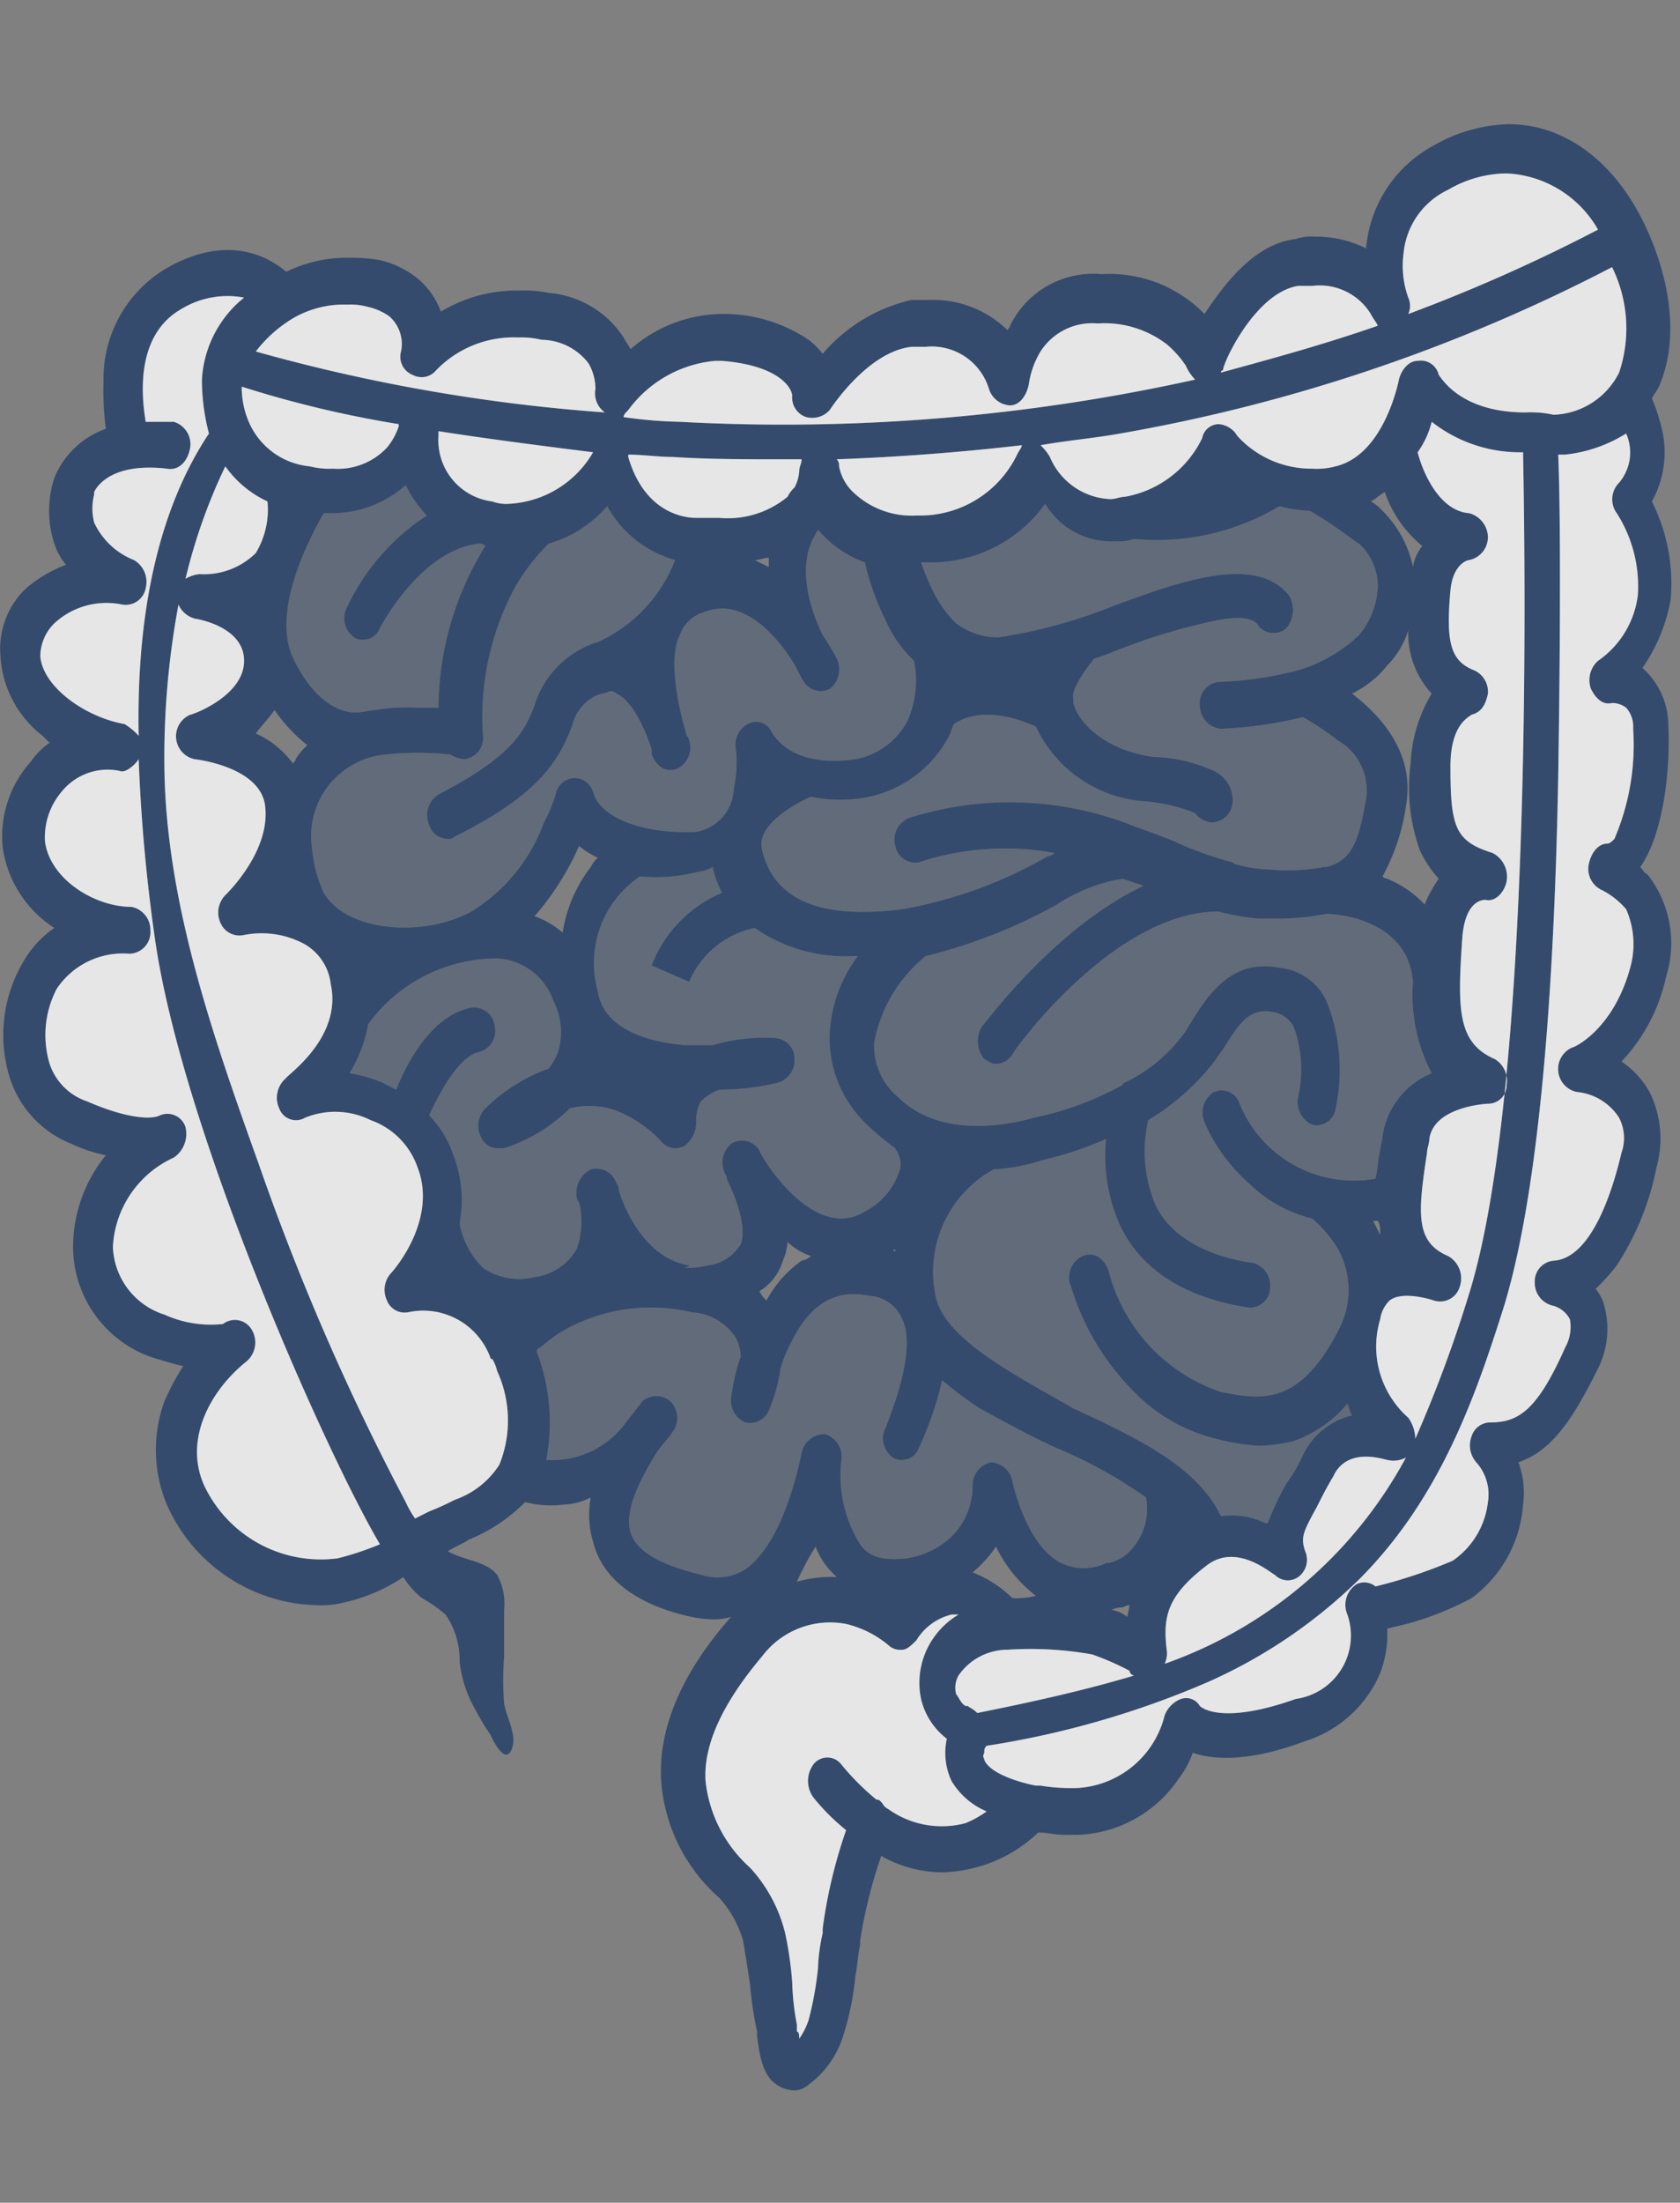 <svg id="Layer_1" data-name="Layer 1" xmlns="http://www.w3.org/2000/svg" width="71.72" height="94" viewBox="0 0 71.72 94"><rect x="0" y="0" width="71.72" height="94" fill="#808080" stroke="none"/><defs><style>.cls-1{fill:#344b6d;}.cls-2{opacity:0.4;}.cls-3{fill:#fff;opacity:0.8;isolation:isolate;}.cls-4{fill:none;}</style></defs><title>square04</title><path class="cls-1" d="M70.3,37c1-1.4,1.3-4.2,1.2-6.1a3.29,3.29,0,0,0-1-2.3l-.1-.1a7.44,7.44,0,0,0,1.2-2.9,7.82,7.82,0,0,0-.8-4.2,4.32,4.32,0,0,0,.4-3.2,8.34,8.34,0,0,0-.4-1.2c.1-.2.2-.3.3-.5,1-2.3.3-5.1-.7-7.1C69.1,6.8,67,5.3,64.7,5.3a6.77,6.77,0,0,0-3.2.9,5.51,5.51,0,0,0-2.9,4.4,4.77,4.77,0,0,0-2.2-.5,2,2,0,0,0-.8.1c-1.8.2-3.1,2-3.9,3.2a5.65,5.65,0,0,0-4.4-1.7,3.94,3.94,0,0,0-3.9,2.2c0,.1-.1.1-.1.2A4.52,4.52,0,0,0,40,12.8h-.8a7,7,0,0,0-3.8,2.3,3.39,3.39,0,0,0-.6-.6,6.52,6.52,0,0,0-3.4-1.1H31a6,6,0,0,0-3.8,1.5c-.1-.2-.2-.3-.3-.5a4.22,4.22,0,0,0-3.2-1.9,4.87,4.87,0,0,0-1.2-.1,6.27,6.27,0,0,0-3.4.9A3.27,3.27,0,0,0,18,11.8a4.09,4.09,0,0,0-1.5-.7,7.6,7.6,0,0,0-1.4-.1,5.83,5.83,0,0,0-2.6.6c-.7-.6-2.5-1.7-5.2-.1a5.47,5.47,0,0,0-2.6,4.8,12.12,12.12,0,0,0,.1,2,3.68,3.68,0,0,0-2.2,2.1,4.47,4.47,0,0,0,0,2.8,2.62,2.62,0,0,0,.5.9,5.85,5.85,0,0,0-1.7,1A3.56,3.56,0,0,0,.3,28a4.63,4.63,0,0,0,1.8,3.4l.3.3a3,3,0,0,0-.8.8A4.76,4.76,0,0,0,.4,36.2a4.91,4.91,0,0,0,2.2,3.4A4.36,4.36,0,0,0,1.3,41a6.14,6.14,0,0,0-.6,5,4.5,4.5,0,0,0,2.6,2.8,6.61,6.61,0,0,0,1.5.5,6.21,6.21,0,0,0-1.4,3.9,5,5,0,0,0,3.3,4.7s.6.2,1.4.4a10.93,10.93,0,0,0-.8,1.5,6.06,6.06,0,0,0,.1,4.4,7.18,7.18,0,0,0,6.4,4.3,3.75,3.75,0,0,0,1.1-.1,7.56,7.56,0,0,0,2.6-1.1,3.45,3.45,0,0,0,.8.9,6.07,6.07,0,0,1,1,.7,3.38,3.38,0,0,1,.6,2,5.22,5.22,0,0,0,.7,2.1,8.79,8.79,0,0,0,.6,1c.1.2.6,1.3.9.7s-.2-1.4-.3-2a13.35,13.35,0,0,1,0-2v-2a2.54,2.54,0,0,0-.3-1.5c-.5-.6-1.4-.6-2.1-1,.3-.2.6-.3.9-.5a7.21,7.21,0,0,0,2.4-1.6,4.42,4.42,0,0,0,1.7.1,2.61,2.61,0,0,0,1.1-.3,4,4,0,0,0,.1,1.9c.4,1.6,1.9,2.7,4.2,3.2a5.38,5.38,0,0,0,.8.1,2.77,2.77,0,0,0,.9-.1l-.1.1c-2,2.3-3,4.6-2.9,6.8A7.34,7.34,0,0,0,31,81a4.73,4.73,0,0,1,1,1.8c.1.6.2,1.2.3,1.9a16.21,16.21,0,0,0,.3,2v.2c.1.7.2,1.7.9,2.1a1.42,1.42,0,0,0,.6.2.9.9,0,0,0,.5-.1,4.11,4.11,0,0,0,1.7-2.3,12.29,12.29,0,0,0,.5-2.5c.1-.5.1-.9.2-1.3v-.2a21.07,21.07,0,0,1,.9-3.6,5.36,5.36,0,0,0,2.6.7,5.9,5.9,0,0,0,1.4-.2,6,6,0,0,0,2.7-1.5c.4,0,.7.1,1.1.1h.6a5.43,5.43,0,0,0,4.3-2.4,4.07,4.07,0,0,0,.6-1.1c.9.3,2.4.4,4.8-.5a5.16,5.16,0,0,0,3.2-2.9,4.66,4.66,0,0,0,.3-1.9c.4-.1.9-.2,1.5-.4a13.27,13.27,0,0,0,2.1-.9,5.43,5.43,0,0,0,2.2-4,3.72,3.72,0,0,0-.2-1.8c1.5-.5,2.4-2,3.4-4a3.77,3.77,0,0,0,.2-2.9,2.19,2.19,0,0,0-.3-.5,9,9,0,0,0,.9-1A11.82,11.82,0,0,0,71,49.8a4.49,4.49,0,0,0-.3-3.2,3.8,3.8,0,0,0-1.2-1.3,7.55,7.55,0,0,0,1.9-3.6,4.76,4.76,0,0,0-.8-4.4C70.5,37.3,70.4,37.1,70.3,37ZM63,55.2a56.74,56.74,0,0,1-2.3,6.2,1.61,1.61,0,0,0-.3-.9,4.05,4.05,0,0,1-1.2-4.2,1.4,1.4,0,0,1,.4-.8c.5-.4,1.6-.1,1.9,0a.87.87,0,0,0,1.1-.6,1.09,1.09,0,0,0-.5-1.3c-1.4-.6-1.3-1.8-.9-4.4,0-.2.1-.4.1-.6.2-1.4,2.5-1.5,2.5-1.5a.79.79,0,0,0,.8-.8,1.08,1.08,0,0,0-.5-1.1c-1.6-.7-1.6-2.1-1.4-5.1.1-1.6.8-1.7,1-1.7h0c.4.1.8-.3.9-.8a1.14,1.14,0,0,0-.6-1.2c-1.6-.5-1.8-1.1-1.8-3.7,0-1.8.8-2.1.9-2.2.4-.1.6-.4.7-.9a1,1,0,0,0-.6-1c-1-.4-1.2-1.2-1-3.4.1-1.1.7-1.3.8-1.3a1,1,0,0,0,.8-1,1.08,1.08,0,0,0-.8-1c-1.3-.1-2-1.8-2.2-2.6a3.79,3.79,0,0,0,.6-1.3h0a6.1,6.1,0,0,0,3.9,1.3C65.4,24.5,65.7,46.5,63,55.2ZM42,73.1c-.2-.2-.3-.2-.4-.3h-.1c-.2-.1-.3-.4-.4-.5a1.06,1.06,0,0,1,.1-.8,2.55,2.55,0,0,1,2.1-1.1,15,15,0,0,1,3.6.2,11.11,11.11,0,0,1,1.6.7.22.22,0,0,0,.2.2C46.7,72.1,44.5,72.6,42,73.1ZM29.7,54c-1.9-.3-2.8-2.5-3-3.2a.44.44,0,0,0-.1-.3.91.91,0,0,0-1.1-.6,1.14,1.14,0,0,0-.6,1.2.31.31,0,0,0,.1.2,3.5,3.5,0,0,1-.1,2,2.45,2.45,0,0,1-1.8,1.2,2.7,2.7,0,0,1-2.2-.4,3.51,3.51,0,0,1-1-1.9,5.34,5.34,0,0,0-.3-3,4.35,4.35,0,0,0-1-1.6c.5-1.1,1.3-2.5,2.1-2.7a.92.92,0,0,0,.7-1.1.89.89,0,0,0-1-.8c-1.6.3-2.7,2.2-3.2,3.5l-.6-.3a5.73,5.73,0,0,0-1.4-.4,6,6,0,0,0,.8-2.1,6.82,6.82,0,0,1,5.5-2.8,2.69,2.69,0,0,1,2.4,1.8,2.92,2.92,0,0,1,.2,2.2,2.51,2.51,0,0,1-.4.7A7.49,7.49,0,0,0,21,47.3a1.06,1.06,0,0,0-.2,1.2.79.79,0,0,0,.8.5h.2a7,7,0,0,0,2.8-1.7,3.42,3.42,0,0,1,2,.1,5.31,5.31,0,0,1,1.9,1.3.78.78,0,0,0,1,.2,1.23,1.23,0,0,0,.5-1,1.69,1.69,0,0,1,.2-.9,2.18,2.18,0,0,1,.8-.5,10.54,10.54,0,0,0,2.5-.3,1,1,0,0,0,.7-1,.88.88,0,0,0-.8-.9,7.93,7.93,0,0,0-2.7.3H29.5c-2.2-.2-3.5-1-3.7-2.3a4.46,4.46,0,0,1,1.8-4.9,7.25,7.25,0,0,0,2.5-.2,1.42,1.42,0,0,0,.6-.2,4.87,4.87,0,0,0,.4,1.1,5.49,5.49,0,0,0-3,3.1l1.6.7h0a3.89,3.89,0,0,1,2.8-2.3,6.78,6.78,0,0,0,4.2,1.2h.2a6,6,0,0,0-1.2,3.3A5.06,5.06,0,0,0,37.3,48a10.59,10.59,0,0,0,1.2,1c0,.1.1.1.1.2a.94.94,0,0,1,.1.7,3,3,0,0,1-1.5,1.8,1.93,1.93,0,0,1-1,.3c-1.8,0-3.4-2.6-3.5-2.9h0a.86.86,0,0,0-1.2-.3,1.06,1.06,0,0,0-.2,1.4v.1c.3.6.9,2,.6,2.8a1.91,1.91,0,0,1-1.4.9,3.4,3.4,0,0,1-1,.1C29.8,54,29.7,54,29.7,54ZM59.4,21A5.08,5.08,0,0,0,61,23.3a1.88,1.88,0,0,0-.4.9,4.74,4.74,0,0,0-1.3-2.4,1.76,1.76,0,0,0-.5-.4C59,21.3,59.2,21.1,59.4,21Zm1.5,15.3a5,5,0,0,0,.8,1.2,5.42,5.42,0,0,0-.6,1.1,4.57,4.57,0,0,0-1.6-1.1.35.35,0,0,1-.2-.1,8.84,8.84,0,0,0,1-3c.4-2.2-1-3.8-2.3-4.8a4.43,4.43,0,0,0,1.5-1.2,3.77,3.77,0,0,0,.9-1.5,3.78,3.78,0,0,0,1,2.7,6.26,6.26,0,0,0-.9,3A7.85,7.85,0,0,0,60.9,36.3Zm-13-13.2a2.2,2.2,0,0,0,.8-.1,10.21,10.21,0,0,0,6.2-1.4,5.85,5.85,0,0,0,1.3.2c.2.1.3.2.5.3.8.5,1.4,1,1.6,1.1a2.5,2.5,0,0,1,.8,1.8,3.44,3.44,0,0,1-.8,2.1,6.37,6.37,0,0,1-2.6,1.5h0a15.32,15.32,0,0,1-3.4.5.91.91,0,0,0-.8,1,1,1,0,0,0,.9,1h0a17.32,17.32,0,0,0,3.5-.5,12.65,12.65,0,0,1,1.5,1,2.46,2.46,0,0,1,1.2,2.5c-.3,1.6-.5,2.6-1.7,2.9h-.1a8.56,8.56,0,0,1-2.4.1,5.85,5.85,0,0,1-1.3-.2.35.35,0,0,1-.2-.1,15.25,15.25,0,0,1-2.5-.9c-.5-.2-1-.4-1.6-.6h0a14.26,14.26,0,0,0-9.7-.4,1,1,0,0,0-.6,1.2.87.87,0,0,0,1,.7,11.75,11.75,0,0,1,5.8-.4c-.1.1-.2.1-.4.2a19,19,0,0,1-6.1,2.2c-2.4.3-5.4.2-6-2.6-.2-1,1.4-1.9,2.1-2.2a6.12,6.12,0,0,0,2.5,0h0a5.07,5.07,0,0,0,3.4-2.6c.1-.2.1-.3.2-.5,1.2-.8,2.8-.2,3.5.1a5.55,5.55,0,0,0,4.7,3.2,7.17,7.17,0,0,1,2.1.5,1,1,0,0,0,.7.4.92.92,0,0,0,.9-1,1.35,1.35,0,0,0-.8-1.2,6.59,6.59,0,0,0-2.6-.6c-2.1-.3-3.2-1.5-3.4-2.3h0v-.2c-.1-.3.4-1.1.9-1.7.4-.1.8-.3,1.1-.4a25.27,25.27,0,0,1,4-1.2c1.4-.3,1.8,0,1.9.2a.82.82,0,0,0,1.2.1,1.21,1.21,0,0,0,.1-1.4c-1.4-1.7-4.4-.7-7.6.5a21.74,21.74,0,0,1-4.8,1.3,3,3,0,0,1-1.8-.6l-.1-.1a4.85,4.85,0,0,1-.9-1.3,10.41,10.41,0,0,1-.5-1.2h.3a6,6,0,0,0,5-2.5A3.28,3.28,0,0,0,47.9,23.1ZM15.5,30.4h0s-1.5.2-2.7-2.3c-.9-1.9.5-4.8,1.3-6.2h.3a4.72,4.72,0,0,0,3.2-1.2,5.08,5.08,0,0,0,.9,1.3,9.51,9.51,0,0,0-3.4,3.9,1,1,0,0,0,.3,1.3.6.6,0,0,0,.4.1.75.75,0,0,0,.7-.5s1.7-3.3,4.2-3.6a.37.37,0,0,1,.3.1,13.15,13.15,0,0,0-2,6.9h-.9a8.16,8.16,0,0,0-1.8.1c-.2,0-.5.1-.8.1Zm10.1,3.4a.84.84,0,0,0-.8-.6.85.85,0,0,0-.8.7,6.12,6.12,0,0,1-.5,1.2,7.44,7.44,0,0,1-3.1,3.8c-2,1.1-5.3.9-6.3-.8a5.92,5.92,0,0,1-.5-1.9,3.5,3.5,0,0,1,3.1-4,13.07,13.07,0,0,1,2.8,0,1.42,1.42,0,0,0,.6.2.91.91,0,0,0,.8-1A11.68,11.68,0,0,1,22.3,25a9.1,9.1,0,0,1,1.4-1.8,5.17,5.17,0,0,0,2.5-1.6,4.77,4.77,0,0,0,2.9,2.3,6.34,6.34,0,0,1-3.3,3.5,3.55,3.55,0,0,0-.9.4h0a4.07,4.07,0,0,0-1.8,2.3c-.4,1-.8,2.1-4.1,3.8a1.05,1.05,0,0,0-.4,1.3.84.84,0,0,0,.8.6.37.37,0,0,0,.3-.1c3.6-1.8,4.4-3.2,5-4.7a1.89,1.89,0,0,1,1-1.3c.2-.1.4-.1.6-.2a.37.37,0,0,1,.3.1c.7.3,1.3,1.7,1.5,2.4v.2c.2.5.6.8,1.1.6a1,1,0,0,0,.5-1.2.31.31,0,0,0-.1-.2c-.7-2.4-.6-3.7-.3-4.3a1.59,1.59,0,0,1,1.1-1c1.6-.6,3,1,3.7,2.1.2.3.3.6.5.9a.85.85,0,0,0,1.1.3,1.06,1.06,0,0,0,.3-1.3,10.39,10.39,0,0,0-.6-1c-1.1-2.3-.7-3.7-.3-4.3h0c0-.1.1-.1.1-.2a4.66,4.66,0,0,0,2,1.4,11.08,11.08,0,0,0,.9,2.5,5.23,5.23,0,0,0,1.2,1.7,4.18,4.18,0,0,1-.3,2.6,3.16,3.16,0,0,1-2.2,1.6c-.1,0-2.6.5-3.6-1.2a.71.71,0,0,0-1-.3,1,1,0,0,0-.5,1.1,5.56,5.56,0,0,1-.1,1.7A1.93,1.93,0,0,1,30,35.5C27.7,35.6,25.9,34.9,25.6,33.8Zm.2,2.8a1.38,1.38,0,0,0-.3.4,6.07,6.07,0,0,0-1.2,2.8,3.75,3.75,0,0,0-1.2-.7,11.73,11.73,0,0,0,1.9-3A3.51,3.51,0,0,0,25.8,36.6Zm7.3-12.4-.6-.3c.2,0,.4-.1.6-.1ZM44.2,29Zm-.5-9.6A4.6,4.6,0,0,1,39.5,22h-.1a3.61,3.61,0,0,1-2.8-1.1,2.07,2.07,0,0,1-.5-1,.37.37,0,0,0-.1-.3c2.7-.1,5.3-.3,7.9-.6C43.9,19.1,43.8,19.2,43.7,19.4Zm-9.3.7a1.73,1.73,0,0,1-.2.7,1.38,1.38,0,0,0-.3.4,4,4,0,0,1-2.9.9H30c-.5,0-2.2-.2-2.9-2.6v-.1c.6,0,1.3.1,1.9.1,1.5.1,3.1.1,4.6.1h.9C34.5,19.8,34.4,19.9,34.4,20.1Zm-8.8-.8A4.41,4.41,0,0,1,22,21.5a1.7,1.7,0,0,1-.7-.1A2.63,2.63,0,0,1,19,18.6v-.2c1.9.3,4.2.6,6.6.9Zm-8.3-1.1a2.79,2.79,0,0,1-.5.9,2.87,2.87,0,0,1-2.3.9h0a3.4,3.4,0,0,1-1-.1A3.15,3.15,0,0,1,10.9,18a3.73,3.73,0,0,1-.3-1.5,46.69,46.69,0,0,0,6.7,1.6ZM9.9,19.9a4.53,4.53,0,0,0,1.8,1.5,3.6,3.6,0,0,1-.5,2.2,3.15,3.15,0,0,1-2.4.9,1.42,1.42,0,0,0-.6.2A23.73,23.73,0,0,1,9.9,19.9ZM12,30.3a6.94,6.94,0,0,0,1.4,1.5,2.65,2.65,0,0,0-.5.6c0,.1-.1.1-.1.2a4,4,0,0,0-1.6-1.3C11.5,30.9,11.8,30.6,12,30.3ZM33.7,53.8a2.35,2.35,0,0,0,.2-.8,2.66,2.66,0,0,0,1,.6.76.76,0,0,1-.4.2A5,5,0,0,0,33,55.5a1.38,1.38,0,0,1-.3-.4A2.29,2.29,0,0,0,33.7,53.8Zm4.8-.5v.1a.1.1,0,0,1-.1-.1C38.4,53.4,38.5,53.3,38.5,53.3Zm1.7,1.9a5,5,0,0,1,2.5-5.3,7.79,7.79,0,0,0,2.1-.4,14.26,14.26,0,0,0,2.7-.9,7.2,7.2,0,0,0,.6,3.7c.9,1.9,2.8,3.1,5.5,3.5h.1a.86.86,0,0,0,.8-.8,1,1,0,0,0-.7-1.1c-2.1-.3-3.6-1.2-4.2-2.5a5.88,5.88,0,0,1-.3-3.6,10.24,10.24,0,0,0,2.9-2.6c.1-.2.3-.4.4-.6.7-1.1,1.1-1.6,2.1-1.4a1.24,1.24,0,0,1,.8.6,5.31,5.31,0,0,1,.2,3,1.07,1.07,0,0,0,.6,1.2.82.82,0,0,0,1-.7,7.84,7.84,0,0,0-.4-4.6,2.47,2.47,0,0,0-2-1.4c-2-.4-3,1.1-3.7,2.2-.1.2-.2.3-.3.5a6.82,6.82,0,0,1-2.6,2.2.1.1,0,0,0-.1.1,13.41,13.41,0,0,1-3.8,1.4c-1.4.4-4.1.8-5.8-.9a2.84,2.84,0,0,1-1-2.3,6.16,6.16,0,0,1,2.2-3.7,22.55,22.55,0,0,0,5.6-2.2,7.24,7.24,0,0,1,2.8-1.1l.9.3c-3.8,1.8-6.7,5.8-6.9,6a1.21,1.21,0,0,0,.1,1.4c.2.1.3.2.5.2a.87.87,0,0,0,.7-.4c0-.1,4.3-6.1,8.8-6.1a10.1,10.1,0,0,0,1.7.3h1a11.08,11.08,0,0,0,1.9-.2c.6,0,3.5.3,3.7,2.9a7.22,7.22,0,0,0,.8,3.9,3.43,3.43,0,0,0-2.1,2.7c0,.2-.1.4-.1.6-.1.4-.1.8-.2,1.2a5.27,5.27,0,0,1-5.8-3.2.81.81,0,0,0-1.1-.5,1.05,1.05,0,0,0-.4,1.3,7.45,7.45,0,0,0,1.9,2.6A5.8,5.8,0,0,0,56.3,52a5.42,5.42,0,0,1,1.1,1.3,3.63,3.63,0,0,1,0,3.5c-1.7,3.3-3.4,2.9-5,2.6a7.38,7.38,0,0,1-4.8-5.2c-.2-.5-.6-.8-1.1-.6a1,1,0,0,0-.5,1.3,10.79,10.79,0,0,0,2.8,4.6,7.26,7.26,0,0,0,3.4,1.9,9.47,9.47,0,0,0,1.9.3,7.84,7.84,0,0,0,1.4-.2,5.33,5.33,0,0,0,2.3-1.6c.1.2.1.4.2.5a3.14,3.14,0,0,0-2.1,1.7,6.35,6.35,0,0,1-.7,1.2,13,13,0,0,0-.8,1.7h-.1a3.31,3.31,0,0,0-1.9-.3c-1-2.1-3.5-3.3-6.3-4.6C43.5,58.6,40.5,57.1,40.2,55.2Zm19-2.7v.2l-.3-.6h.2A.76.76,0,0,1,59.2,52.5ZM43.5,68.2a5,5,0,0,0-1.7-1.1,5.24,5.24,0,0,0,1-1.1,5.85,5.85,0,0,0,1.7,2.1A3.4,3.4,0,0,1,43.5,68.2Zm4.2.5c.1,0,.2-.1.4-.1s.2-.1.4-.1a4.33,4.33,0,0,1-.1.5A1.33,1.33,0,0,0,47.7,68.7Zm2.4,1.8h0c-.2-1.5,0-2.4,1.7-3.7,1.3-1,2.8.4,2.9.4a.77.77,0,0,0,1,.1.91.91,0,0,0,.3-1.1c-.2-.6-.1-.8.5-1.9.2-.4.4-.8.7-1.3.6-1.3,2.2-.7,2.3-.7a1.13,1.13,0,0,0,.8-.1A18.76,18.76,0,0,1,50,71,1.09,1.09,0,0,0,50.1,70.5ZM65.4,17.6c-2.8,0-3.6-1.5-3.7-1.6a.78.78,0,0,0-.9-.6c-.4,0-.7.4-.8.8,0,0-.6,3.2-2.7,3.7a3.08,3.08,0,0,1-1,.1,4.27,4.27,0,0,1-3.2-1.4,1,1,0,0,0-.8-.5.73.73,0,0,0-.7.6,4.54,4.54,0,0,1-3.3,2.5c-.2,0-.4.1-.6.1a2.93,2.93,0,0,1-2.6-1.8,2.18,2.18,0,0,0-.4-.5c1.1-.2,2.3-.3,3.4-.5a72.34,72.34,0,0,0,21-7.1,5.91,5.91,0,0,1,.3,4.5,3.25,3.25,0,0,1-2.8,1.8A4.48,4.48,0,0,0,65.4,17.6Zm-5.2-6.8a3.34,3.34,0,0,1,1.9-2.7,5,5,0,0,1,2.5-.7,4.74,4.74,0,0,1,3.9,2.4,71.71,71.71,0,0,1-8.1,3.6.85.85,0,0,0,0-.7h0A4,4,0,0,1,60.2,10.8Zm-4.5,1.4h.6a2.56,2.56,0,0,1,2.5,1.2h0c.1.2.2.3.3.5-2.3.8-4.5,1.4-6.7,2a.1.1,0,0,1,.1-.1C52.4,15.7,53.8,12.5,55.7,12.2ZM27.1,17.5a5.18,5.18,0,0,1,3.7-2.1h.3c2.5.2,3,1.2,3,1.5a.87.87,0,0,0,.6.9,1,1,0,0,0,1-.3s1.6-2.5,3.5-2.7h.6a2.55,2.55,0,0,1,2.7,1.8,1,1,0,0,0,.9.7c.4,0,.7-.4.8-.9a3.73,3.73,0,0,1,.5-1.4,2.62,2.62,0,0,1,2.4-1.2h.1a4.37,4.37,0,0,1,2.9.9,4.42,4.42,0,0,1,.8.9,2.09,2.09,0,0,0,.4.6,81.37,81.37,0,0,1-22,1.8,19.42,19.42,0,0,1-2.4-.2C26.9,17.7,27,17.6,27.1,17.5ZM16,13.1a2.52,2.52,0,0,1,.9.4,1.57,1.57,0,0,1,.5,1.5.83.83,0,0,0,.5,1,.8.8,0,0,0,1-.2,4.61,4.61,0,0,1,3.5-1.4,3.75,3.75,0,0,1,1,.1,2.56,2.56,0,0,1,2,1,2.17,2.17,0,0,1,.3,1.1,1,1,0,0,0,.4,1A74.89,74.89,0,0,1,11.2,15a5.71,5.71,0,0,1,1.4-1.3,4.3,4.3,0,0,1,2.5-.7A2.77,2.77,0,0,1,16,13.1ZM2,28a2,2,0,0,1,.6-1.4,3.28,3.28,0,0,1,2.9-.8.87.87,0,0,0,1-.7A1.08,1.08,0,0,0,6,23.9a3.14,3.14,0,0,1-1.7-1.6,2.44,2.44,0,0,1,0-1.2V21s.5-1.3,3.1-1c.5.1.9-.3,1-.9A1,1,0,0,0,7.7,18H6.5c-.2-1.2-.4-3.7,1.5-4.8a3.8,3.8,0,0,1,2.7-.5,4.83,4.83,0,0,0-1.8,3.5,9,9,0,0,0,.3,2.3c-2.2,3.3-3.1,7.8-3,12.9a2.65,2.65,0,0,0-.6-.5h0C3.9,30.6,2.1,29.3,2,28ZM14.7,66.5A5.51,5.51,0,0,1,9,63.4c-.9-2,.3-4.1,1.8-5.3h0a1.06,1.06,0,0,0,.2-1.4.83.83,0,0,0-1.2-.2,4.81,4.81,0,0,1-2.5-.4,3.15,3.15,0,0,1-2.2-2.9,4.43,4.43,0,0,1,2.6-3.8,1.23,1.23,0,0,0,.5-1.3.81.81,0,0,0-1.1-.5h0c-.4.2-1.5.1-3.1-.6a2.53,2.53,0,0,1-1.6-1.6,4.26,4.26,0,0,1,.3-3.2,3.39,3.39,0,0,1,3.1-1.5.92.92,0,0,0,.9-1,1,1,0,0,0-.8-1c-1.6,0-3.5-1.2-3.7-2.8a3,3,0,0,1,.7-2.1,2.52,2.52,0,0,1,2.5-.9c.2.1.6-.2.8-.5a73.34,73.34,0,0,0,.7,7.7c1.2,8.3,7.4,22.1,9.6,25.8A12.67,12.67,0,0,1,14.7,66.5Zm5-2.5a11.73,11.73,0,0,1-1.1.5l-.6.3a4.35,4.35,0,0,1-.4-.7,104.11,104.11,0,0,1-6.3-14.5c-1.9-5.3-3.9-11-4-16.7a35.47,35.47,0,0,1,.6-7.1,1.06,1.06,0,0,0,.7.6s2.1.3,2.1,1.8-2.2,2.3-2.3,2.3a1,1,0,0,0,.2,1.9s2.8.3,3,2-1.2,3.3-1.7,3.8a1.06,1.06,0,0,0-.2,1.2.88.88,0,0,0,1,.5,3.86,3.86,0,0,1,2.6.4A2.26,2.26,0,0,1,14.4,42c.5,2.3-1.9,3.9-1.9,4a1.09,1.09,0,0,0-.3,1.3.76.76,0,0,0,1.1.4,3.39,3.39,0,0,1,2.8.1,3.27,3.27,0,0,1,2,2c.9,2.3-1.1,4.5-1.1,4.5a1.06,1.06,0,0,0-.2,1.2.81.81,0,0,0,.9.5,3.05,3.05,0,0,1,3.5,1.9.1.1,0,0,0,.1.1,1.69,1.69,0,0,1,.2.5,5.05,5.05,0,0,1,.1,4A3.67,3.67,0,0,1,19.7,64Zm10.5,3.2h0c-1.2-.3-2.7-.8-3-1.8s.5-2.4,1.1-3.4c.2-.3.5-.6.7-.9a1,1,0,0,0-.1-1.3.91.91,0,0,0-1.2,0s-.3.4-.7.9a3.87,3.87,0,0,1-3.4,1.6,8.42,8.42,0,0,0-.4-4.6h0v-.1c.3-.2.6-.5,1.1-.8a7.57,7.57,0,0,1,5-.9,4.33,4.33,0,0,1,.5.1,2.41,2.41,0,0,1,1.9,1.1,1.88,1.88,0,0,1,.2.8,8.13,8.13,0,0,0-.4,1.7,1,1,0,0,0,.6,1.1.88.88,0,0,0,1-.5,7,7,0,0,0,.5-1.8,6.12,6.12,0,0,1,.5-1.2c.8-1.6,1.9-2.2,3.3-1.9a1.62,1.62,0,0,1,1.4,1c.6,1.3-.4,3.8-.7,4.6a1,1,0,0,0,.3,1.3.6.6,0,0,0,.4.1.75.75,0,0,0,.7-.5,14.19,14.19,0,0,0,1-2.9h0a16.67,16.67,0,0,0,1.6,1.2c1.1.6,2.2,1.2,3.3,1.7a19.67,19.67,0,0,1,3.8,2.1,2.55,2.55,0,0,1-.6,2.2,1.79,1.79,0,0,1-1,.6h-.1a2.21,2.21,0,0,1-2.1-.1c-1.4-.9-1.9-3.4-1.9-3.4a1,1,0,0,0-.9-.8,1,1,0,0,0-.8,1,3,3,0,0,1-1.3,2.5,3.67,3.67,0,0,1-1.5.6h0c-.9.1-1.6,0-2-.6a5.55,5.55,0,0,1-.8-3.6,1,1,0,0,0-.7-1.1,1,1,0,0,0-1,.8c-.5,2.4-1.3,4.1-2.3,4.9A2.24,2.24,0,0,1,30.2,67.2ZM35.1,66a3.17,3.17,0,0,0,.8,1.2l.1.1a5.24,5.24,0,0,0-1.7.2A10.93,10.93,0,0,1,35.1,66Zm6.4,11.8a3.93,3.93,0,0,1-3.3-.6c-.2-.1-.2-.2-.3-.3s-.1-.1-.2-.1a10.61,10.61,0,0,1-1.5-1.5.75.75,0,0,0-1.2,0,1.2,1.2,0,0,0,0,1.4,9.16,9.16,0,0,0,1.4,1.4,21.34,21.34,0,0,0-1,4.2v.2a7.72,7.72,0,0,0-.2,1.5,14.34,14.34,0,0,1-.4,2.2,3,3,0,0,1-.4.8c0-.1,0-.3-.1-.3v-.3a11,11,0,0,1-.2-1.8,15.17,15.17,0,0,0-.3-2.1,6.37,6.37,0,0,0-1.5-2.8h0A5.79,5.79,0,0,1,30.4,76c-.1-1.6.8-3.4,2.4-5.3a3.64,3.64,0,0,1,3.6-1.4,4.42,4.42,0,0,1,1.8.9.73.73,0,0,0,.6.2c.2,0,.4-.2.6-.4a2.43,2.43,0,0,1,1.5-1.1h.3A3.45,3.45,0,0,0,40,70.1a3.36,3.36,0,0,0-.4,2.4,3,3,0,0,0,1.1,1.7,2.82,2.82,0,0,0,.2,1.8,3.18,3.18,0,0,0,1.5,1.3A4.38,4.38,0,0,1,41.5,77.8ZM69.9,41.2c-.7,2.7-2.4,3.5-2.5,3.5a1,1,0,0,0-.6,1,1,1,0,0,0,.8.9,2.4,2.4,0,0,1,1.8,1.1,1.89,1.89,0,0,1,.1,1.5c-.4,1.7-1.3,4.5-2.9,4.6a.88.88,0,0,0-.8.9,1,1,0,0,0,.7,1,1.16,1.16,0,0,1,.8.6,1.8,1.8,0,0,1-.2,1.2c-1.2,2.7-2,3.2-3.2,3.2a.84.84,0,0,0-.8.6,1.09,1.09,0,0,0,.2,1.1,2.05,2.05,0,0,1,.5,1.7,3.52,3.52,0,0,1-1.5,2.5A21.23,21.23,0,0,1,59,67.7a.75.75,0,0,0-.8-.1,1.05,1.05,0,0,0-.4,1.3,2.73,2.73,0,0,1-2.2,3.6c-3.1,1.1-4,.4-4.1.3a.67.67,0,0,0-.8-.3,1.21,1.21,0,0,0-.7.7,4.08,4.08,0,0,1-3.7,3.1,8.08,8.08,0,0,1-1.6-.1h-.2c-1-.2-2-.6-2.2-1.1,0-.1-.1-.1,0-.3v-.1a.31.31,0,0,1,.1-.2,38.68,38.68,0,0,0,9.4-2.7,21.88,21.88,0,0,0,6.5-4.4c3.5-3.5,5-7.9,6.2-11.7,1.3-4.3,2.1-11.8,2.3-22.5.1-6.2.1-11.6,0-13.8h.3a6.13,6.13,0,0,0,2.6-.9,2,2,0,0,1-.3,2.1,1,1,0,0,0-.1,1.3,5.79,5.79,0,0,1,.9,3.5,4,4,0,0,1-1.7,2.8,1.1,1.1,0,0,0-.3,1.2c.2.4.5.7.9.6a1,1,0,0,1,.6.2,1.22,1.22,0,0,1,.3.9,10.19,10.19,0,0,1-.8,4.7c-.1.1-.2.2-.3.2-.4,0-.7.4-.8.9a1,1,0,0,0,.6,1.1,3.4,3.4,0,0,1,1,.8A3.69,3.69,0,0,1,69.9,41.2Z" transform="translate(-0.28)"/><g class="cls-2"><path class="cls-1" d="M29.7,54c-1.9-.3-2.8-2.5-3-3.2a.44.44,0,0,0-.1-.3.91.91,0,0,0-1.1-.6,1.14,1.14,0,0,0-.6,1.2.31.31,0,0,0,.1.2,3.5,3.5,0,0,1-.1,2,2.45,2.45,0,0,1-1.8,1.2,2.7,2.7,0,0,1-2.2-.4,3.51,3.51,0,0,1-1-1.9,5.34,5.34,0,0,0-.3-3,4.35,4.35,0,0,0-1-1.6c.5-1.1,1.3-2.5,2.1-2.7a.92.92,0,0,0,.7-1.1.89.89,0,0,0-1-.8c-1.6.3-2.7,2.2-3.2,3.5l-.6-.3a5.73,5.73,0,0,0-1.4-.4,6,6,0,0,0,.8-2.1,6.82,6.82,0,0,1,5.5-2.8,2.69,2.69,0,0,1,2.4,1.8,2.92,2.92,0,0,1,.2,2.2,2.51,2.51,0,0,1-.4.7A7.49,7.49,0,0,0,21,47.3a1.06,1.06,0,0,0-.2,1.2.79.79,0,0,0,.8.5h.2a7,7,0,0,0,2.8-1.7,3.42,3.42,0,0,1,2,.1,5.31,5.31,0,0,1,1.9,1.3.78.78,0,0,0,1,.2,1.23,1.23,0,0,0,.5-1,1.69,1.69,0,0,1,.2-.9,2.18,2.18,0,0,1,.8-.5,10.54,10.54,0,0,0,2.5-.3,1,1,0,0,0,.7-1,.88.88,0,0,0-.8-.9,7.93,7.93,0,0,0-2.7.3H29.5c-2.2-.2-3.5-1-3.7-2.3a4.46,4.46,0,0,1,1.8-4.9,7.25,7.25,0,0,0,2.5-.2,1.42,1.42,0,0,0,.6-.2,4.87,4.87,0,0,0,.4,1.1,5.49,5.49,0,0,0-3,3.1l1.6.7h0a3.89,3.89,0,0,1,2.8-2.3,6.78,6.78,0,0,0,4.2,1.2h.2a6,6,0,0,0-1.2,3.3A5.06,5.06,0,0,0,37.3,48a10.59,10.59,0,0,0,1.2,1c0,.1.1.1.1.2a.94.94,0,0,1,.1.7,3,3,0,0,1-1.5,1.8,1.93,1.93,0,0,1-1,.3c-1.8,0-3.4-2.6-3.5-2.9h0a.86.86,0,0,0-1.2-.3,1.06,1.06,0,0,0-.2,1.4v.1c.3.6.9,2,.6,2.8a1.91,1.91,0,0,1-1.4.9,3.4,3.4,0,0,1-1,.1C29.8,54,29.7,54,29.7,54Z" transform="translate(-0.28)"/><path class="cls-1" d="M47.9,23.1a2.2,2.2,0,0,0,.8-.1,10.21,10.21,0,0,0,6.2-1.4,5.85,5.85,0,0,0,1.3.2c.2.1.3.2.5.3.8.5,1.4,1,1.6,1.1a2.5,2.5,0,0,1,.8,1.8,3.44,3.44,0,0,1-.8,2.1,6.37,6.37,0,0,1-2.6,1.5h0a15.32,15.32,0,0,1-3.4.5.91.91,0,0,0-.8,1,1,1,0,0,0,.9,1h0a17.32,17.32,0,0,0,3.5-.5,12.65,12.65,0,0,1,1.5,1,2.46,2.46,0,0,1,1.2,2.5c-.3,1.6-.5,2.6-1.7,2.9h-.1a8.56,8.56,0,0,1-2.4.1,5.85,5.85,0,0,1-1.3-.2.35.35,0,0,1-.2-.1,15.25,15.25,0,0,1-2.5-.9c-.5-.2-1-.4-1.6-.6h0a14.26,14.26,0,0,0-9.7-.4,1,1,0,0,0-.6,1.2.87.87,0,0,0,1,.7,11.75,11.75,0,0,1,5.8-.4c-.1.1-.2.1-.4.2a19,19,0,0,1-6.1,2.2c-2.4.3-5.4.2-6-2.6-.2-1,1.4-1.9,2.1-2.2a6.12,6.12,0,0,0,2.5,0h0a5.07,5.07,0,0,0,3.4-2.6c.1-.2.1-.3.2-.5,1.2-.8,2.8-.2,3.5.1a5.55,5.55,0,0,0,4.7,3.2,7.17,7.17,0,0,1,2.1.5,1,1,0,0,0,.7.4.92.92,0,0,0,.9-1,1.35,1.35,0,0,0-.8-1.2,6.59,6.59,0,0,0-2.6-.6c-2.1-.3-3.2-1.5-3.4-2.3h0v-.2c-.1-.3.4-1.1.9-1.7.4-.1.8-.3,1.1-.4a25.27,25.27,0,0,1,4-1.2c1.4-.3,1.8,0,1.9.2a.82.82,0,0,0,1.2.1,1.21,1.21,0,0,0,.1-1.4c-1.4-1.7-4.4-.7-7.6.5a21.74,21.74,0,0,1-4.8,1.3,3,3,0,0,1-1.8-.6l-.1-.1a4.85,4.85,0,0,1-.9-1.3,10.41,10.41,0,0,1-.5-1.2h.3a6,6,0,0,0,5-2.5A3.28,3.28,0,0,0,47.9,23.1Z" transform="translate(-0.28)"/><path class="cls-1" d="M15.5,30.4h0s-1.5.2-2.7-2.3c-.9-1.9.5-4.8,1.3-6.2h.3a4.72,4.72,0,0,0,3.2-1.2,5.08,5.08,0,0,0,.9,1.3,9.51,9.51,0,0,0-3.4,3.9,1,1,0,0,0,.3,1.3.6.6,0,0,0,.4.1.75.75,0,0,0,.7-.5s1.7-3.3,4.2-3.6a.37.37,0,0,1,.3.1,13.15,13.15,0,0,0-2,6.9h-.9a8.16,8.16,0,0,0-1.8.1c-.2,0-.5.1-.8.1Z" transform="translate(-0.28)"/><path class="cls-1" d="M25.6,33.8a.84.84,0,0,0-.8-.6.85.85,0,0,0-.8.7,6.12,6.12,0,0,1-.5,1.2,7.44,7.44,0,0,1-3.1,3.8c-2,1.1-5.3.9-6.3-.8a5.92,5.92,0,0,1-.5-1.9,3.5,3.5,0,0,1,3.1-4,13.07,13.07,0,0,1,2.8,0,1.42,1.42,0,0,0,.6.2.91.91,0,0,0,.8-1A11.68,11.68,0,0,1,22.3,25a9.1,9.1,0,0,1,1.4-1.8,5.17,5.17,0,0,0,2.5-1.6,4.77,4.77,0,0,0,2.9,2.3,6.34,6.34,0,0,1-3.3,3.5,3.55,3.55,0,0,0-.9.4h0a4.07,4.07,0,0,0-1.8,2.3c-.4,1-.8,2.1-4.1,3.8a1.05,1.05,0,0,0-.4,1.3.84.84,0,0,0,.8.6.37.37,0,0,0,.3-.1c3.6-1.8,4.4-3.2,5-4.7a1.89,1.89,0,0,1,1-1.3c.2-.1.4-.1.6-.2a.37.37,0,0,1,.3.1c.7.3,1.3,1.7,1.5,2.4v.2c.2.5.6.8,1.1.6a1,1,0,0,0,.5-1.2.31.31,0,0,0-.1-.2c-.7-2.4-.6-3.7-.3-4.3a1.59,1.59,0,0,1,1.1-1c1.6-.6,3,1,3.7,2.1.2.3.3.6.5.9a.85.85,0,0,0,1.1.3,1.06,1.06,0,0,0,.3-1.3,10.39,10.39,0,0,0-.6-1c-1.1-2.3-.7-3.7-.3-4.3h0c0-.1.1-.1.1-.2a4.66,4.66,0,0,0,2,1.4,11.08,11.08,0,0,0,.9,2.5,5.23,5.23,0,0,0,1.2,1.7,4.18,4.18,0,0,1-.3,2.6,3.16,3.16,0,0,1-2.2,1.6c-.1,0-2.6.5-3.6-1.2a.71.71,0,0,0-1-.3,1,1,0,0,0-.5,1.1,5.56,5.56,0,0,1-.1,1.7A1.93,1.93,0,0,1,30,35.5C27.7,35.6,25.9,34.9,25.6,33.8Z" transform="translate(-0.28)"/><path class="cls-1" d="M40.2,55.2a5,5,0,0,1,2.5-5.3,7.79,7.79,0,0,0,2.1-.4,14.26,14.26,0,0,0,2.7-.9,7.2,7.2,0,0,0,.6,3.7c.9,1.9,2.8,3.1,5.5,3.5h.1a.86.86,0,0,0,.8-.8,1,1,0,0,0-.7-1.1c-2.1-.3-3.6-1.2-4.2-2.5a5.88,5.88,0,0,1-.3-3.6,10.24,10.24,0,0,0,2.9-2.6c.1-.2.3-.4.4-.6.7-1.1,1.1-1.6,2.1-1.4a1.24,1.24,0,0,1,.8.6,5.31,5.31,0,0,1,.2,3,1.07,1.07,0,0,0,.6,1.2.82.82,0,0,0,1-.7,7.84,7.84,0,0,0-.4-4.6,2.47,2.47,0,0,0-2-1.4c-2-.4-3,1.1-3.7,2.2-.1.2-.2.3-.3.5a6.82,6.82,0,0,1-2.6,2.2.1.1,0,0,0-.1.1,13.41,13.41,0,0,1-3.8,1.4c-1.4.4-4.1.8-5.8-.9a2.84,2.84,0,0,1-1-2.3,6.16,6.16,0,0,1,2.2-3.7,22.55,22.55,0,0,0,5.6-2.2,7.24,7.24,0,0,1,2.8-1.1l.9.3c-3.8,1.8-6.7,5.8-6.9,6a1.21,1.21,0,0,0,.1,1.4c.2.1.3.2.5.2a.87.87,0,0,0,.7-.4c0-.1,4.3-6.1,8.8-6.1a10.1,10.1,0,0,0,1.7.3h1a11.08,11.08,0,0,0,1.9-.2c.6,0,3.5.3,3.7,2.9a7.22,7.22,0,0,0,.8,3.9,3.43,3.43,0,0,0-2.1,2.7c0,.2-.1.4-.1.6-.1.4-.1.8-.2,1.2a5.27,5.27,0,0,1-5.8-3.2.81.81,0,0,0-1.1-.5,1.05,1.05,0,0,0-.4,1.3,7.45,7.45,0,0,0,1.9,2.6A5.8,5.8,0,0,0,56.3,52a5.42,5.42,0,0,1,1.1,1.3,3.63,3.63,0,0,1,0,3.5c-1.7,3.3-3.4,2.9-5,2.6a7.38,7.38,0,0,1-4.8-5.2c-.2-.5-.6-.8-1.1-.6a1,1,0,0,0-.5,1.3,10.79,10.79,0,0,0,2.8,4.6,7.26,7.26,0,0,0,3.4,1.9,9.47,9.47,0,0,0,1.9.3,7.84,7.84,0,0,0,1.4-.2,5.33,5.33,0,0,0,2.3-1.6c.1.2.1.4.2.5a3.14,3.14,0,0,0-2.1,1.7,6.35,6.35,0,0,1-.7,1.2,13,13,0,0,0-.8,1.7h-.1a3.31,3.31,0,0,0-1.9-.3c-1-2.1-3.5-3.3-6.3-4.6C43.5,58.6,40.5,57.1,40.2,55.2Z" transform="translate(-0.28)"/><path class="cls-1" d="M30.2,67.2h0c-1.2-.3-2.7-.8-3-1.8s.5-2.4,1.1-3.4c.2-.3.5-.6.7-.9a1,1,0,0,0-.1-1.3.91.91,0,0,0-1.2,0s-.3.4-.7.9a3.87,3.87,0,0,1-3.4,1.6,8.42,8.42,0,0,0-.4-4.6h0v-.1c.3-.2.6-.5,1.1-.8a7.57,7.57,0,0,1,5-.9,4.33,4.33,0,0,1,.5.1,2.41,2.41,0,0,1,1.9,1.1,1.88,1.88,0,0,1,.2.8,8.13,8.13,0,0,0-.4,1.7,1,1,0,0,0,.6,1.1.88.88,0,0,0,1-.5,7,7,0,0,0,.5-1.8,6.12,6.12,0,0,1,.5-1.2c.8-1.6,1.9-2.2,3.3-1.9a1.62,1.62,0,0,1,1.4,1c.6,1.3-.4,3.8-.7,4.6a1,1,0,0,0,.3,1.3.6.6,0,0,0,.4.1.75.75,0,0,0,.7-.5,14.19,14.19,0,0,0,1-2.9h0a16.67,16.67,0,0,0,1.6,1.2c1.1.6,2.2,1.2,3.3,1.7a19.67,19.67,0,0,1,3.8,2.1,2.55,2.55,0,0,1-.6,2.2,1.79,1.79,0,0,1-1,.6h-.1a2.21,2.21,0,0,1-2.1-.1c-1.4-.9-1.9-3.4-1.9-3.4a1,1,0,0,0-.9-.8,1,1,0,0,0-.8,1,3,3,0,0,1-1.3,2.5,3.67,3.67,0,0,1-1.5.6h0c-.9.1-1.6,0-2-.6a5.55,5.55,0,0,1-.8-3.6,1,1,0,0,0-.7-1.1,1,1,0,0,0-1,.8c-.5,2.4-1.3,4.1-2.3,4.9A2.24,2.24,0,0,1,30.2,67.2Z" transform="translate(-0.28)"/></g><path class="cls-3" d="M63,55.2a56.74,56.74,0,0,1-2.3,6.2,1.61,1.61,0,0,0-.3-.9,4.05,4.05,0,0,1-1.2-4.2,1.4,1.4,0,0,1,.4-.8c.5-.4,1.6-.1,1.9,0a.87.87,0,0,0,1.1-.6,1.09,1.09,0,0,0-.5-1.3c-1.4-.6-1.3-1.8-.9-4.4,0-.2.1-.4.1-.6.2-1.4,2.5-1.5,2.5-1.5a.79.79,0,0,0,.8-.8,1.08,1.08,0,0,0-.5-1.1c-1.6-.7-1.6-2.1-1.4-5.1.1-1.6.8-1.7,1-1.7h0c.4.1.8-.3.9-.8a1.14,1.14,0,0,0-.6-1.2c-1.6-.5-1.8-1.1-1.8-3.7,0-1.8.8-2.1.9-2.2.4-.1.6-.4.7-.9a1,1,0,0,0-.6-1c-1-.4-1.2-1.2-1-3.4.1-1.1.7-1.3.8-1.3a1,1,0,0,0,.8-1,1.08,1.08,0,0,0-.8-1c-1.3-.1-2-1.8-2.2-2.6a3.79,3.79,0,0,0,.6-1.3h0a6.1,6.1,0,0,0,3.9,1.3C65.4,24.5,65.7,46.5,63,55.2Z" transform="translate(-0.28)"/><path class="cls-3" d="M42,73.1c-.2-.2-.3-.2-.4-.3h-.1c-.2-.1-.3-.4-.4-.5a1.06,1.06,0,0,1,.1-.8,2.55,2.55,0,0,1,2.1-1.1,15,15,0,0,1,3.6.2,11.11,11.11,0,0,1,1.6.7.22.22,0,0,0,.2.2C46.7,72.1,44.5,72.6,42,73.1Z" transform="translate(-0.28)"/><path class="cls-3" d="M43.7,19.4A4.6,4.6,0,0,1,39.5,22h-.1a3.61,3.61,0,0,1-2.8-1.1,2.07,2.07,0,0,1-.5-1,.37.37,0,0,0-.1-.3c2.7-.1,5.3-.3,7.9-.6C43.9,19.1,43.8,19.2,43.7,19.4Z" transform="translate(-0.28)"/><path class="cls-3" d="M34.4,20.1a1.73,1.73,0,0,1-.2.7,1.38,1.38,0,0,0-.3.4,4,4,0,0,1-2.9.9H30c-.5,0-2.2-.2-2.9-2.6v-.1c.6,0,1.3.1,1.9.1,1.5.1,3.1.1,4.6.1h.9C34.5,19.8,34.4,19.9,34.4,20.1Z" transform="translate(-0.28)"/><path class="cls-3" d="M25.6,19.3A4.41,4.41,0,0,1,22,21.5a1.7,1.7,0,0,1-.7-.1A2.63,2.63,0,0,1,19,18.6v-.2c1.9.3,4.2.6,6.6.9Z" transform="translate(-0.28)"/><path class="cls-3" d="M17.3,18.2a2.79,2.79,0,0,1-.5.9,2.87,2.87,0,0,1-2.3.9h0a3.4,3.4,0,0,1-1-.1A3.15,3.15,0,0,1,10.9,18a3.73,3.73,0,0,1-.3-1.5,46.69,46.69,0,0,0,6.7,1.6Z" transform="translate(-0.28)"/><path class="cls-3" d="M9.9,19.9a4.53,4.53,0,0,0,1.8,1.5,3.6,3.6,0,0,1-.5,2.2,3.15,3.15,0,0,1-2.4.9,1.42,1.42,0,0,0-.6.2A23.73,23.73,0,0,1,9.9,19.9Z" transform="translate(-0.28)"/><path class="cls-3" d="M50.1,70.5h0c-.2-1.5,0-2.4,1.7-3.7,1.3-1,2.8.4,2.9.4a.77.77,0,0,0,1,.1.91.91,0,0,0,.3-1.1c-.2-.6-.1-.8.5-1.9.2-.4.4-.8.7-1.3.6-1.3,2.2-.7,2.3-.7a1.13,1.13,0,0,0,.8-.1A18.76,18.76,0,0,1,50,71,1.09,1.09,0,0,0,50.1,70.5Z" transform="translate(-0.28)"/><path class="cls-3" d="M65.4,17.6c-2.8,0-3.6-1.5-3.7-1.6a.78.78,0,0,0-.9-.6c-.4,0-.7.4-.8.8,0,0-.6,3.2-2.7,3.7a3.08,3.08,0,0,1-1,.1,4.27,4.27,0,0,1-3.2-1.4,1,1,0,0,0-.8-.5.73.73,0,0,0-.7.6,4.54,4.54,0,0,1-3.3,2.5c-.2,0-.4.1-.6.1a2.93,2.93,0,0,1-2.6-1.8,2.18,2.18,0,0,0-.4-.5c1.1-.2,2.3-.3,3.4-.5a72.34,72.34,0,0,0,21-7.1,5.91,5.91,0,0,1,.3,4.5,3.25,3.25,0,0,1-2.8,1.8A4.48,4.48,0,0,0,65.4,17.6Z" transform="translate(-0.28)"/><path class="cls-3" d="M60.2,10.8a3.34,3.34,0,0,1,1.9-2.7,5,5,0,0,1,2.5-.7,4.74,4.74,0,0,1,3.9,2.4,71.71,71.71,0,0,1-8.1,3.6.85.85,0,0,0,0-.7h0A4,4,0,0,1,60.2,10.8Z" transform="translate(-0.28)"/><path class="cls-3" d="M55.7,12.2h.6a2.56,2.56,0,0,1,2.5,1.2h0c.1.2.2.3.3.5-2.3.8-4.5,1.4-6.7,2a.1.1,0,0,1,.1-.1C52.4,15.7,53.8,12.5,55.7,12.2Z" transform="translate(-0.28)"/><path class="cls-3" d="M27.1,17.5a5.18,5.18,0,0,1,3.7-2.1h.3c2.5.2,3,1.2,3,1.5a.87.87,0,0,0,.6.9,1,1,0,0,0,1-.3s1.6-2.5,3.5-2.7h.6a2.55,2.55,0,0,1,2.7,1.8,1,1,0,0,0,.9.7c.4,0,.7-.4.8-.9a3.73,3.73,0,0,1,.5-1.4,2.62,2.62,0,0,1,2.4-1.2h.1a4.37,4.37,0,0,1,2.9.9,4.42,4.42,0,0,1,.8.9,2.09,2.09,0,0,0,.4.6,81.37,81.37,0,0,1-22,1.8,19.42,19.42,0,0,1-2.4-.2C26.9,17.7,27,17.6,27.1,17.5Z" transform="translate(-0.28)"/><path class="cls-3" d="M16,13.1a2.52,2.52,0,0,1,.9.4,1.57,1.57,0,0,1,.5,1.5.83.83,0,0,0,.5,1,.8.8,0,0,0,1-.2,4.61,4.61,0,0,1,3.5-1.4,3.75,3.75,0,0,1,1,.1,2.56,2.56,0,0,1,2,1,2.17,2.17,0,0,1,.3,1.1,1,1,0,0,0,.4,1A74.89,74.89,0,0,1,11.2,15a5.71,5.71,0,0,1,1.4-1.3,4.3,4.3,0,0,1,2.5-.7A2.77,2.77,0,0,1,16,13.1Z" transform="translate(-0.28)"/><path class="cls-3" d="M2,28a2,2,0,0,1,.6-1.4,3.28,3.28,0,0,1,2.9-.8.87.87,0,0,0,1-.7A1.08,1.08,0,0,0,6,23.9a3.14,3.14,0,0,1-1.7-1.6,2.44,2.44,0,0,1,0-1.2V21s.5-1.3,3.1-1c.5.1.9-.3,1-.9A1,1,0,0,0,7.7,18H6.5c-.2-1.2-.4-3.7,1.5-4.8a3.8,3.8,0,0,1,2.7-.5,4.83,4.83,0,0,0-1.8,3.5,9,9,0,0,0,.3,2.3c-2.2,3.3-3.1,7.8-3,12.9a2.65,2.65,0,0,0-.6-.5h0C3.9,30.6,2.1,29.3,2,28Z" transform="translate(-0.28)"/><path class="cls-3" d="M14.7,66.5A5.51,5.51,0,0,1,9,63.4c-.9-2,.3-4.1,1.8-5.3h0a1.06,1.06,0,0,0,.2-1.4.83.83,0,0,0-1.2-.2,4.81,4.81,0,0,1-2.5-.4,3.15,3.15,0,0,1-2.2-2.9,4.43,4.43,0,0,1,2.6-3.8,1.23,1.23,0,0,0,.5-1.3.81.81,0,0,0-1.1-.5h0c-.4.2-1.5.1-3.1-.6a2.53,2.53,0,0,1-1.6-1.6,4.26,4.26,0,0,1,.3-3.2,3.39,3.39,0,0,1,3.1-1.5.92.92,0,0,0,.9-1,1,1,0,0,0-.8-1c-1.6,0-3.5-1.2-3.7-2.8a3,3,0,0,1,.7-2.1,2.52,2.52,0,0,1,2.5-.9c.2.1.6-.2.8-.5a73.34,73.34,0,0,0,.7,7.7c1.2,8.3,7.4,22.1,9.6,25.8A12.67,12.67,0,0,1,14.7,66.5Z" transform="translate(-0.28)"/><path class="cls-3" d="M19.7,64a11.73,11.73,0,0,1-1.1.5l-.6.3a4.35,4.35,0,0,1-.4-.7,104.11,104.11,0,0,1-6.3-14.5c-1.9-5.3-3.9-11-4-16.7a35.47,35.47,0,0,1,.6-7.1,1.06,1.06,0,0,0,.7.6s2.1.3,2.1,1.8-2.2,2.3-2.3,2.3a1,1,0,0,0,.2,1.9s2.8.3,3,2-1.2,3.3-1.7,3.8a1.06,1.06,0,0,0-.2,1.2.88.88,0,0,0,1,.5,3.86,3.86,0,0,1,2.6.4A2.26,2.26,0,0,1,14.4,42c.5,2.3-1.9,3.9-1.9,4a1.09,1.09,0,0,0-.3,1.3.76.76,0,0,0,1.1.4,3.39,3.39,0,0,1,2.8.1,3.27,3.27,0,0,1,2,2c.9,2.3-1.1,4.5-1.1,4.5a1.06,1.06,0,0,0-.2,1.2.81.81,0,0,0,.9.5,3.05,3.05,0,0,1,3.5,1.9.1.1,0,0,0,.1.1,1.69,1.69,0,0,1,.2.5,5.05,5.05,0,0,1,.1,4A3.67,3.67,0,0,1,19.7,64Z" transform="translate(-0.28)"/><path class="cls-3" d="M41.5,77.8a3.93,3.93,0,0,1-3.3-.6c-.2-.1-.2-.2-.3-.3s-.1-.1-.2-.1a10.61,10.61,0,0,1-1.5-1.5.75.75,0,0,0-1.2,0,1.2,1.2,0,0,0,0,1.4,9.16,9.16,0,0,0,1.4,1.4,21.34,21.34,0,0,0-1,4.2v.2a7.72,7.72,0,0,0-.2,1.5,14.34,14.34,0,0,1-.4,2.2,3,3,0,0,1-.4.8c0-.1,0-.3-.1-.3v-.3a11,11,0,0,1-.2-1.8,15.17,15.17,0,0,0-.3-2.1,6.37,6.37,0,0,0-1.5-2.8h0A5.79,5.79,0,0,1,30.4,76c-.1-1.6.8-3.4,2.4-5.3a3.64,3.64,0,0,1,3.6-1.4,4.42,4.42,0,0,1,1.8.9.73.73,0,0,0,.6.2c.2,0,.4-.2.6-.4a2.43,2.43,0,0,1,1.5-1.1h.3A3.45,3.45,0,0,0,40,70.1a3.36,3.36,0,0,0-.4,2.4,3,3,0,0,0,1.1,1.7,2.82,2.82,0,0,0,.2,1.8,3.18,3.18,0,0,0,1.5,1.3A4.38,4.38,0,0,1,41.5,77.8Z" transform="translate(-0.28)"/><path class="cls-3" d="M69.9,41.2c-.7,2.7-2.4,3.5-2.5,3.5a1,1,0,0,0-.6,1,1,1,0,0,0,.8.9,2.4,2.4,0,0,1,1.8,1.1,1.89,1.89,0,0,1,.1,1.5c-.4,1.7-1.3,4.5-2.9,4.6a.88.88,0,0,0-.8.9,1,1,0,0,0,.7,1,1.16,1.16,0,0,1,.8.6,1.8,1.8,0,0,1-.2,1.2c-1.2,2.7-2,3.2-3.2,3.2a.84.84,0,0,0-.8.6,1.09,1.09,0,0,0,.2,1.1,2.05,2.05,0,0,1,.5,1.7,3.52,3.52,0,0,1-1.5,2.5A21.23,21.23,0,0,1,59,67.7a.75.75,0,0,0-.8-.1,1.05,1.05,0,0,0-.4,1.3,2.73,2.73,0,0,1-2.2,3.6c-3.1,1.1-4,.4-4.1.3a.67.67,0,0,0-.8-.3,1.21,1.21,0,0,0-.7.7,4.08,4.08,0,0,1-3.7,3.1,8.08,8.08,0,0,1-1.6-.1h-.2c-1-.2-2-.6-2.2-1.1,0-.1-.1-.1,0-.3v-.1a.31.31,0,0,1,.1-.2,38.68,38.68,0,0,0,9.4-2.7,21.88,21.88,0,0,0,6.5-4.4c3.5-3.5,5-7.9,6.2-11.7,1.3-4.3,2.1-11.8,2.3-22.5.1-6.2.1-11.6,0-13.8h.3a6.13,6.13,0,0,0,2.6-.9,2,2,0,0,1-.3,2.1,1,1,0,0,0-.1,1.3,5.79,5.79,0,0,1,.9,3.5,4,4,0,0,1-1.7,2.8,1.1,1.1,0,0,0-.3,1.2c.2.4.5.7.9.6a1,1,0,0,1,.6.2,1.22,1.22,0,0,1,.3.9,10.19,10.19,0,0,1-.8,4.7c-.1.1-.2.2-.3.2-.4,0-.7.4-.8.9a1,1,0,0,0,.6,1.1,3.4,3.4,0,0,1,1,.8A3.69,3.69,0,0,1,69.9,41.2Z" transform="translate(-0.28)"/><rect class="cls-4" width="71.72" height="94"/></svg>